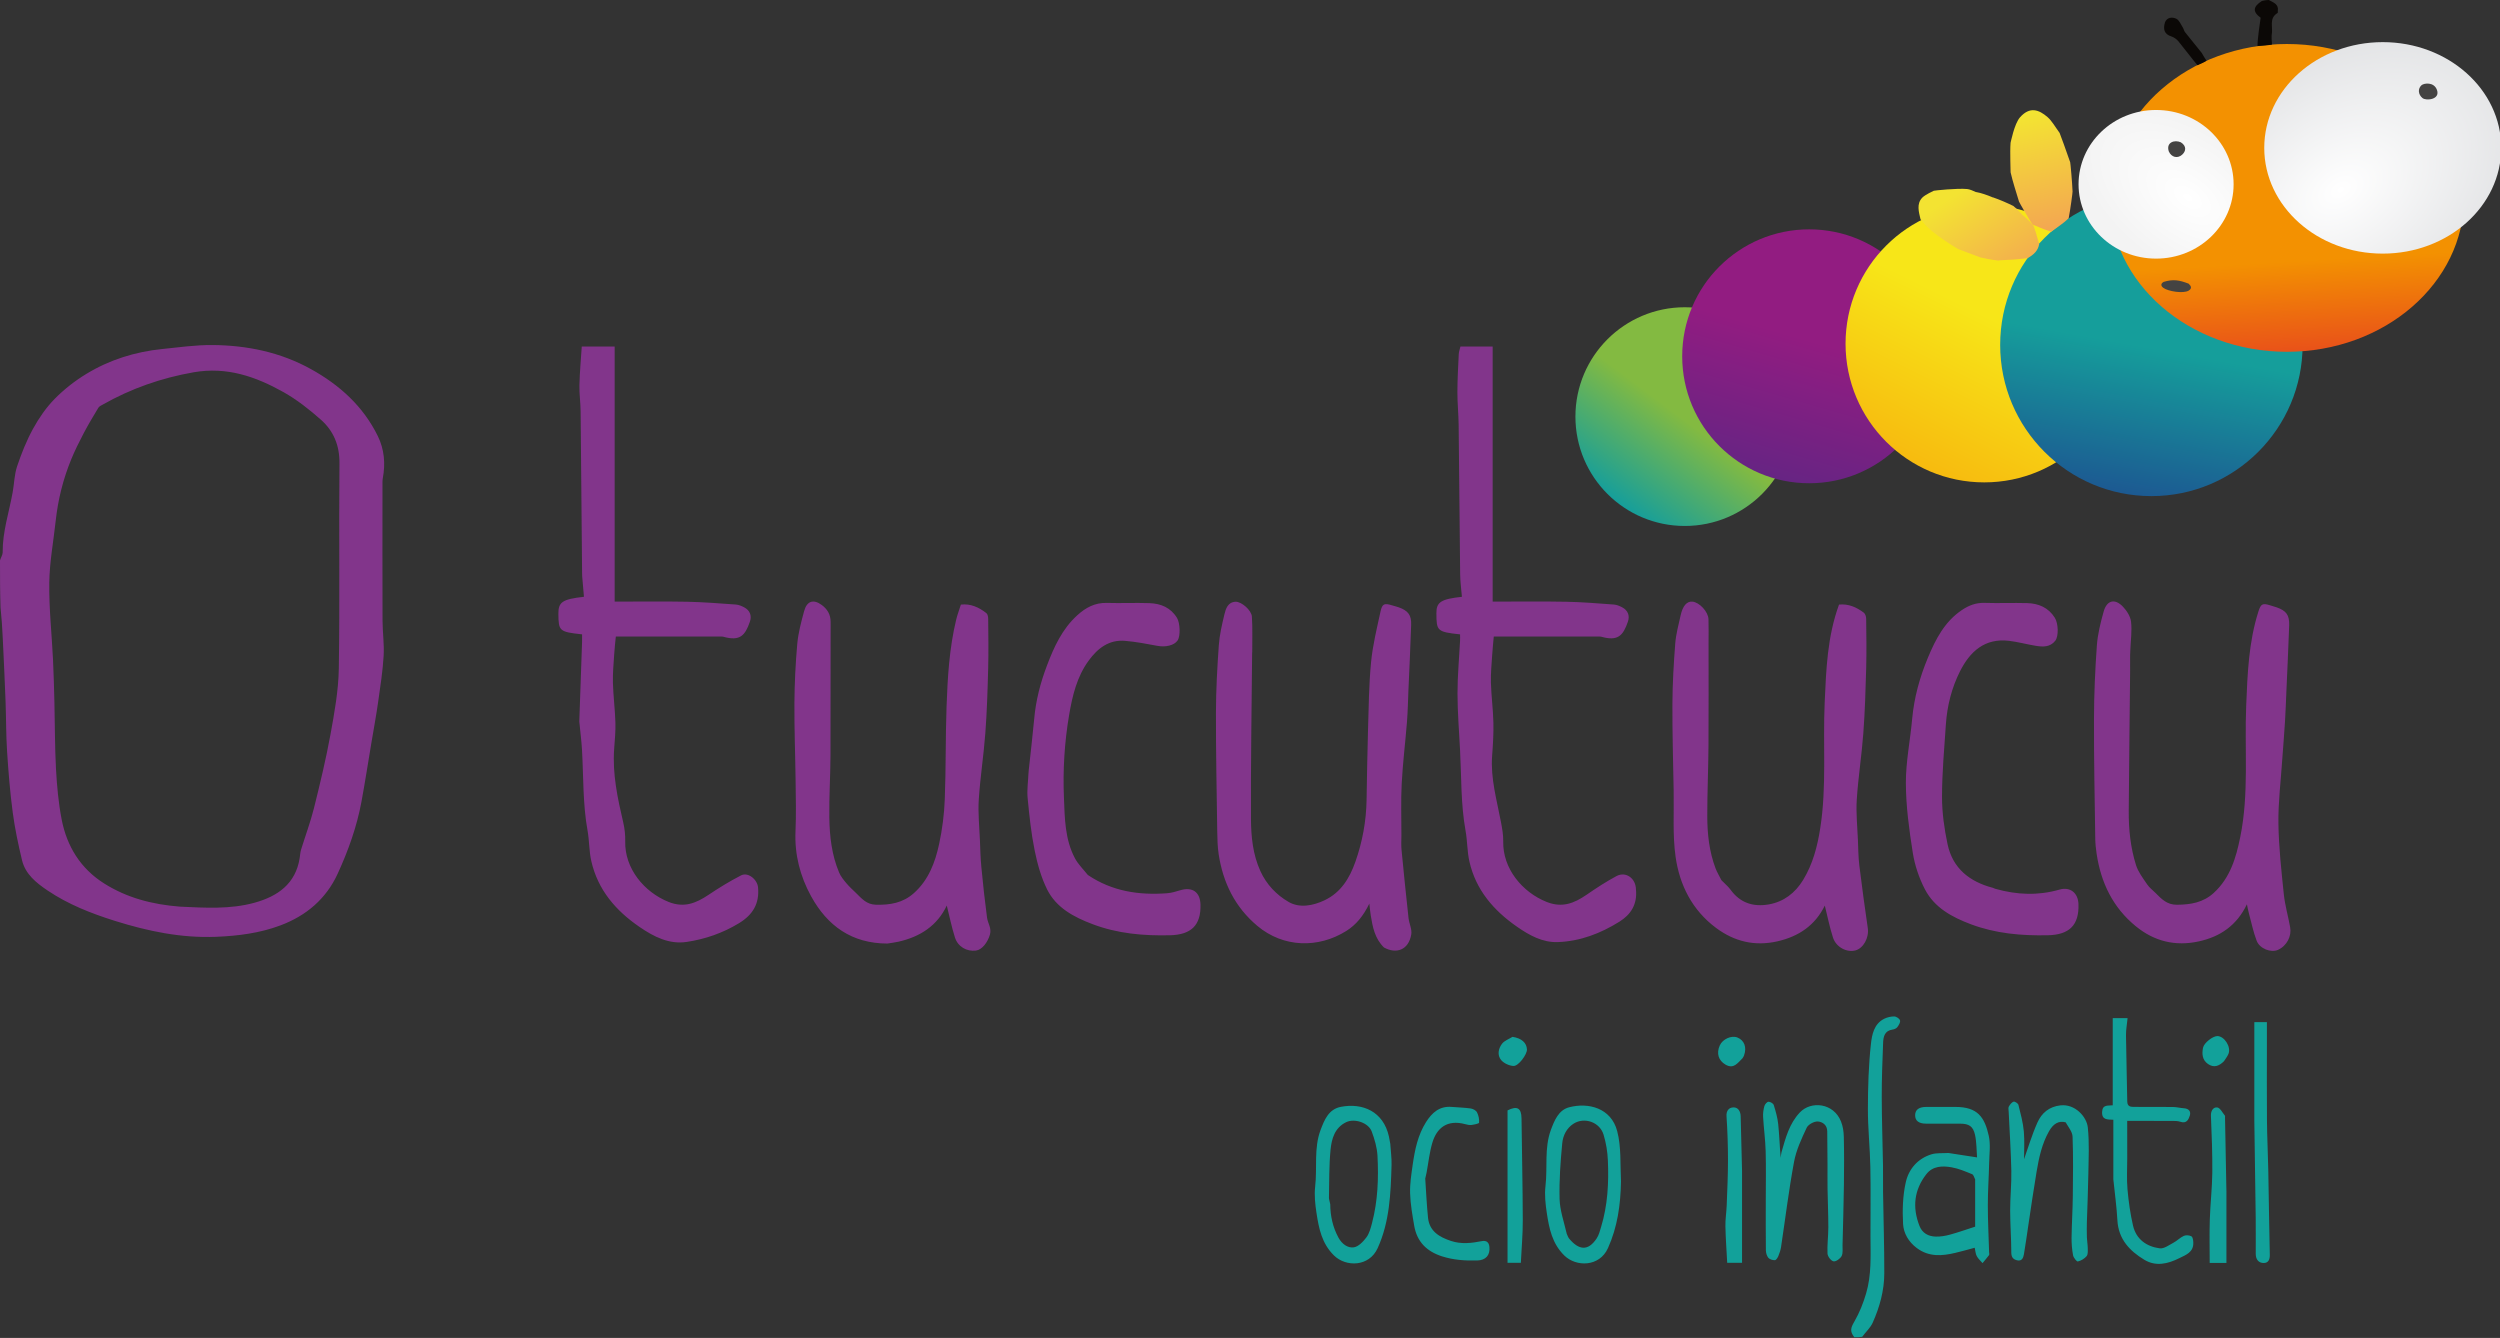 <svg xmlns="http://www.w3.org/2000/svg" viewBox="0 0 145 77.6" width="145px" height="77.6px"><rect x="0" y="0" width="145" height="77.6" fill="#333333" stroke="none"/><defs><linearGradient gradientUnits="userSpaceOnUse" x1="1290.83" y1="215.266" x2="1290.83" y2="380.666" id="gradient-0" gradientTransform="matrix(0.758, 0.567, -0.278, 0.372, 286.436, -512.237)"><stop offset="0" style="stop-color: rgb(131, 186, 65);"></stop><stop offset="1" style="stop-color: rgb(21, 158, 155);"></stop></linearGradient><linearGradient gradientUnits="userSpaceOnUse" x1="1085.106" y1="164.787" x2="1085.106" y2="346.595" id="gradient-1" gradientTransform="matrix(0.961, 0.278, -0.154, 0.533, 279.634, -144.695)"><stop offset="0" style="stop-color: rgb(146, 28, 129);"></stop><stop offset="1" style="stop-color: rgb(103, 36, 131);"></stop></linearGradient><linearGradient gradientUnits="userSpaceOnUse" x1="1233.816" y1="147.771" x2="1233.816" y2="346.409" id="gradient-2" gradientTransform="matrix(0.895, 0.447, -0.263, 0.528, 363.779, -399.168)"><stop offset="0" style="stop-color: rgb(247, 230, 24);"></stop><stop offset="1" style="stop-color: rgb(247, 187, 15);"></stop></linearGradient><linearGradient gradientUnits="userSpaceOnUse" x1="1279.132" y1="143.114" x2="1279.132" y2="357.156" id="gradient-3" gradientTransform="matrix(0.995, 0.181, -0.088, 0.484, 287.161, -49.601)"><stop offset="0" style="stop-color: rgb(21, 158, 155);"></stop><stop offset="1" style="stop-color: rgb(28, 90, 146);"></stop></linearGradient><linearGradient gradientUnits="userSpaceOnUse" x1="1417.789" y1="187.669" x2="1417.789" y2="408.065" id="gradient-4" gradientTransform="matrix(0.998, -0.059, 0.017, 0.292, 218.673, 217.278)"><stop offset="0" style="stop-color: rgb(243, 145, 1);"></stop><stop offset="1" style="stop-color: rgb(233, 82, 25);"></stop></linearGradient><radialGradient gradientUnits="userSpaceOnUse" cx="1437.051" cy="88.99" r="55.513" id="gradient-6" gradientTransform="matrix(1.322, 0.958, -0.538, 0.742, -284.292, -1300.331)"><stop offset="0" style="stop-color: rgb(255, 255, 255);"></stop><stop offset="1" style="stop-color: rgb(243, 243, 243);"></stop></radialGradient><radialGradient gradientUnits="userSpaceOnUse" cx="1700.385" cy="353.084" r="84.843" id="gradient-5" gradientTransform="matrix(1.528, -0.986, 0.661, 1.024, -1154.5, 1451.929)"><stop offset="0" style="stop-color: rgb(255, 255, 255);"></stop><stop offset="1" style="stop-color: rgb(224, 225, 227);"></stop></radialGradient><linearGradient gradientUnits="userSpaceOnUse" x1="1462.757" y1="79.917" x2="1462.757" y2="166.905" id="gradient-7" gradientTransform="matrix(0.971, -0.239, 0.229, 0.931, 15.592, 356.782)"><stop offset="0" style="stop-color: rgb(243, 229, 49);"></stop><stop offset="1" style="stop-color: rgb(243, 168, 81);"></stop></linearGradient><linearGradient gradientUnits="userSpaceOnUse" x1="1417.951" y1="136.199" x2="1417.951" y2="187.576" id="gradient-8" gradientTransform="matrix(0.833, -0.554, 0.814, 1.224, 95.642, 767.988)"><stop offset="0" style="stop-color: rgb(243, 227, 50);"></stop><stop offset="1" style="stop-color: rgb(243, 168, 81);"></stop></linearGradient></defs><g transform="matrix(0.081, 0, 0, 0.081, -0.081, -0.081)"><title>Gusano</title><ellipse style="fill-rule: nonzero; paint-order: fill; fill: url('#gradient-0');" cx="1207.381" cy="299.314" rx="78.302" ry="78.302"></ellipse><ellipse style="fill: url('#gradient-1');" cx="1296.444" cy="256.127" rx="90.904" ry="90.904"></ellipse><ellipse style="fill: url('#gradient-2');" cx="1421.821" cy="247.09" rx="99.319" ry="99.319"></ellipse><ellipse style="fill: url('#gradient-3');" cx="1541.499" cy="247.966" rx="108.275" ry="108.275"></ellipse><ellipse style="fill: url('#gradient-4');" cx="1638.572" cy="142.709" rx="126.835" ry="110.198"></ellipse><ellipse style="fill: url('#gradient-5');" cx="1707.157" cy="106.886" rx="84.843" ry="75.719"></ellipse><ellipse style="fill: url('#gradient-6');" cx="1544.861" cy="132.969" rx="55.513" ry="53.217"></ellipse><path fill="#0B0806" opacity="1" stroke="none" d="M 1577.783 39.193 C 1577.763 39.189 1577.742 39.185 1577.721 39.18 C 1578.838 41.07 1579.53 42.386 1580.972 44.458 C 1579.228 45.784 1576.86 46.48 1574.48 47.702 C 1569.724 41.995 1565.397 36.143 1560.79 30.519 C 1559.529 28.978 1557.584 27.644 1555.69 27.043 C 1550.725 25.466 1549.76 21.89 1551.209 17.153 C 1551.19 17.136 1551.17 17.119 1551.151 17.102 C 1552.761 13.195 1556.475 13.129 1559.27 14.369 C 1561.368 15.3 1562.531 18.435 1563.989 20.668 C 1564.655 21.689 1564.813 23.077 1565.568 23.997 C 1569.252 28.485 1573.991 34.426 1577.783 39.193 Z"></path><path fill="#0B0806" opacity="1" stroke="none" d="M 1625.583 1 C 1629.016 2.852 1632.843 4.082 1632.021 8.876 C 1631.938 9.354 1632.116 10.146 1631.875 10.29 C 1625.318 14.181 1628.853 20.54 1627.617 26.186 C 1627.472 30.105 1627.816 30.682 1627.896 32.803 C 1627.915 33.227 1620.766 33.758 1617.489 33.963 C 1617.421 29.058 1619.453 15.436 1619.729 13.71 C 1613.602 9.211 1614.474 5.639 1620.636 1.69 C 1620.745 1.579 1623.778 1 1625.583 1 Z"></path><path opacity="1" d="M 1377.35 142.622 C 1379.311 140.513 1385.521 137.651 1385.711 137.585 C 1386.024 137.431 1402.592 135.655 1409.676 136.367 C 1411.465 136.546 1413.896 137.632 1416.073 138.62 C 1416.062 138.587 1416.052 138.553 1416.042 138.52 C 1419.7 139.176 1424.112 140.722 1428.059 142.405 C 1428.053 142.376 1428.046 142.348 1428.04 142.32 C 1432.91 143.994 1437.775 146.096 1442.847 148.574 C 1442.86 148.598 1442.861 148.625 1442.852 148.657 C 1445.042 150.378 1446.891 152.633 1448.89 154.573 C 1448.76 155.114 1448.763 155.196 1448.896 154.698 C 1449.68 155.101 1454.849 159.882 1456.691 162.05 C 1457.419 162.632 1460.099 171.751 1461.151 175.745 C 1460.359 180.542 1457.206 183.397 1452.956 185.807 C 1446.409 186.71 1439.009 187.172 1432.167 187.427 C 1432.129 187.477 1432.092 187.526 1432.054 187.576 C 1427.815 187.146 1423.605 186.38 1419.133 185.338 C 1419.195 185.293 1408.32 181.379 1403.105 179.334 C 1403.198 179.288 1384.31 168.571 1378.051 160.098 C 1377.57 159.446 1377.022 158.843 1376.193 158.064 C 1374.939 152.654 1373.229 147.054 1377.35 142.622 Z" style="fill: url('#gradient-8');"></path><path opacity="1" stroke="none" d="M 1456.542 161.819 C 1454.849 159.882 1446.529 145.31 1446.694 145.309 C 1444.772 138.805 1442.179 131.069 1440.686 124.379 C 1440.775 124.371 1440.131 109.906 1440.664 103.253 C 1440.749 103.257 1443.287 89.643 1447.457 84.966 C 1454.504 77.06 1460.988 79.568 1467.08 84.787 C 1470.259 87.511 1472.975 92.397 1475.779 96.176 C 1475.887 96.103 1480.99 110.343 1483.346 117.154 C 1483.508 117.1 1484.821 131.951 1485.056 138.157 C 1485.19 138.108 1483.537 150.946 1482.252 157.349 C 1478.405 161.052 1474.359 163.482 1469.836 166.905 C 1465.415 165.667 1457.146 162.153 1456.542 161.819 Z" style="fill: url('#gradient-7');"></path><path fill="#444342" opacity="1" stroke="none" d="M 1745.97 65.364 C 1748.54 72.367 1738.199 73.345 1735.62 71.218 C 1732.434 68.591 1732.202 64.481 1734.925 62.023 C 1736.575 60.534 1743.788 59.417 1745.97 65.364 Z"></path><path fill="#444342" opacity="1" stroke="none" d="M 1553.947 109.371 C 1551.885 102.963 1557.983 100.872 1562.581 102.886 C 1566.93 105.653 1566.227 109.35 1563.517 111.769 C 1560.213 114.717 1555.867 113.704 1553.947 109.371 Z"></path><path opacity="1" stroke="none" d="M 1568.193 204.13 C 1570.127 205.964 1570.637 207.548 1568.234 209.066 C 1564.57 211.381 1553.403 209.695 1549.951 207.039 C 1548.063 205.586 1548.243 203.941 1550.336 202.823 C 1557.035 200.817 1561.384 201.491 1568.193 204.13 Z" style="fill: rgb(68, 67, 66);"></path></g><path opacity="1" stroke="none" d="M 132.371 44.043 C 132.289 45.305 132.131 46.53 132.148 47.754 C 132.167 49.122 132.319 50.492 132.46 51.856 C 132.527 52.506 132.716 53.143 132.83 53.789 C 132.919 54.289 132.647 54.855 132.122 55.092 C 131.716 55.275 131.06 55.022 130.887 54.566 C 130.687 54.043 130.575 53.486 130.429 52.943 C 130.389 52.799 130.364 52.651 130.321 52.45 C 129.732 53.675 128.772 54.331 127.524 54.602 C 126.169 54.897 124.954 54.6 123.883 53.728 C 122.545 52.638 121.852 51.191 121.603 49.511 C 121.56 49.222 121.529 48.929 121.525 48.638 C 121.492 46.323 121.444 44.009 121.451 41.694 C 121.455 40.274 121.516 38.853 121.618 37.438 C 121.666 36.774 121.833 36.111 122.013 35.468 C 122.196 34.813 122.659 34.696 123.128 35.185 C 123.353 35.418 123.566 35.752 123.601 36.06 C 123.662 36.598 123.581 37.153 123.559 37.701 C 123.555 37.795 123.547 37.889 123.547 37.983 C 123.545 38.333 123.549 38.684 123.546 39.035 C 123.519 41.701 123.487 44.367 123.467 47.032 C 123.459 48.099 123.569 49.158 123.888 50.175 C 124.015 50.579 124.296 50.939 124.538 51.298 C 124.664 51.486 124.857 51.626 125.018 51.79 C 125.366 52.141 125.687 52.483 126.267 52.476 C 127.064 52.468 127.786 52.35 128.402 51.785 C 129.355 50.909 129.692 49.745 129.935 48.548 C 130.448 46.027 130.176 43.468 130.279 40.927 C 130.354 39.09 130.421 37.239 130.99 35.461 C 131.13 35.024 131.229 34.973 131.655 35.105 C 131.781 35.143 131.908 35.178 132.032 35.221 C 132.603 35.42 132.793 35.668 132.772 36.276 C 132.729 37.534 132.668 38.791 132.613 40.048 C 132.586 40.649 132.567 41.251 132.53 41.852 C 132.486 42.571 132.425 43.287 132.371 44.043 Z M 0 32.503 C 0.054 32.323 0.156 32.182 0.155 32.041 C 0.144 30.846 0.524 29.72 0.733 28.563 C 0.826 28.058 0.831 27.525 0.993 27.044 C 1.244 26.297 1.54 25.554 1.918 24.865 C 2.26 24.245 2.675 23.639 3.169 23.137 C 3.712 22.584 4.342 22.091 5.005 21.688 C 6.351 20.868 7.836 20.404 9.407 20.243 C 10.373 20.144 11.343 20.006 12.311 20.012 C 14.319 20.026 16.258 20.424 18.033 21.407 C 19.694 22.326 21.062 23.559 21.912 25.289 C 22.291 26.062 22.362 26.891 22.202 27.738 C 22.178 27.869 22.184 28.006 22.184 28.141 C 22.183 30.757 22.178 33.374 22.187 35.992 C 22.189 36.675 22.291 37.36 22.251 38.039 C 22.198 38.922 22.063 39.803 21.937 40.681 C 21.823 41.49 21.673 42.296 21.538 43.102 C 21.348 44.235 21.173 45.37 20.965 46.5 C 20.694 47.956 20.197 49.346 19.581 50.684 C 18.911 52.138 17.764 53.109 16.271 53.671 C 15.069 54.123 13.817 54.282 12.537 54.335 C 10.515 54.416 8.58 54.011 6.671 53.413 C 5.296 52.981 3.957 52.457 2.757 51.647 C 2.104 51.206 1.471 50.704 1.276 49.888 C 1.059 48.979 0.863 48.06 0.74 47.136 C 0.584 45.963 0.488 44.782 0.412 43.602 C 0.348 42.625 0.358 41.643 0.322 40.664 C 0.276 39.446 0.218 38.23 0.16 37.013 C 0.132 36.426 0.095 35.838 0.031 35.234 C 0 34.326 0 33.434 0 32.503 Z M 10.447 52.586 C 11.891 52.652 13.345 52.748 14.755 52.36 C 16.09 51.992 17.149 51.274 17.383 49.758 C 17.407 49.602 17.414 49.44 17.459 49.29 C 17.706 48.485 18.003 47.695 18.208 46.88 C 18.561 45.462 18.904 44.04 19.167 42.603 C 19.397 41.34 19.63 40.058 19.651 38.782 C 19.713 34.816 19.65 30.849 19.689 26.882 C 19.7 25.835 19.35 24.995 18.608 24.339 C 17.937 23.746 17.218 23.179 16.44 22.742 C 14.83 21.838 13.147 21.254 11.22 21.594 C 9.348 21.925 7.6 22.535 5.956 23.468 C 5.864 23.519 5.753 23.57 5.703 23.653 C 5.412 24.136 5.121 24.619 4.859 25.118 C 4.596 25.618 4.343 26.127 4.128 26.649 C 3.661 27.789 3.365 28.976 3.231 30.202 C 3.101 31.404 2.874 32.602 2.858 33.803 C 2.839 35.283 3.002 36.766 3.074 38.247 C 3.114 39.078 3.136 39.909 3.156 40.74 C 3.188 42.03 3.178 43.322 3.248 44.609 C 3.303 45.587 3.39 46.573 3.577 47.533 C 3.879 49.088 4.671 50.373 6.03 51.234 C 7.351 52.072 8.825 52.461 10.447 52.586 Z M 33.599 41.842 C 33.653 40.275 33.707 38.748 33.76 37.222 C 33.765 37.077 33.761 36.932 33.761 36.792 C 32.43 36.652 32.397 36.591 32.386 35.611 C 32.379 34.915 32.619 34.754 33.869 34.614 C 33.834 34.223 33.799 33.829 33.767 33.436 C 33.761 33.355 33.762 33.273 33.761 33.192 C 33.734 30.082 33.709 26.971 33.676 23.86 C 33.671 23.352 33.595 22.844 33.606 22.339 C 33.624 21.596 33.693 20.854 33.742 20.097 C 34.378 20.097 34.968 20.097 35.65 20.097 C 35.65 24.985 35.65 29.88 35.65 34.894 C 37.105 34.894 38.472 34.875 39.838 34.901 C 40.784 34.92 41.732 34.995 42.676 35.063 C 42.84 35.074 43.009 35.145 43.158 35.223 C 43.494 35.398 43.615 35.705 43.495 36.056 C 43.211 36.881 42.907 37.193 41.968 36.935 C 41.929 36.924 41.888 36.92 41.849 36.92 C 39.819 36.919 37.789 36.919 35.718 36.919 C 35.69 37.208 35.647 37.56 35.626 37.914 C 35.59 38.475 35.535 39.038 35.549 39.598 C 35.571 40.369 35.671 41.141 35.694 41.913 C 35.709 42.419 35.657 42.928 35.621 43.434 C 35.517 44.889 35.818 46.289 36.145 47.69 C 36.23 48.049 36.272 48.429 36.263 48.798 C 36.224 50.363 37.355 51.742 38.779 52.312 C 39.676 52.671 40.369 52.386 41.089 51.904 C 41.701 51.494 42.331 51.107 42.985 50.771 C 43.386 50.565 43.926 51.01 43.967 51.469 C 44.054 52.413 43.663 53.057 42.863 53.545 C 41.92 54.119 40.9 54.47 39.832 54.631 C 38.81 54.786 37.926 54.333 37.095 53.764 C 35.712 52.818 34.679 51.614 34.297 49.951 C 34.164 49.374 34.184 48.761 34.078 48.175 C 33.799 46.63 33.845 45.064 33.757 43.506 C 33.726 42.962 33.653 42.423 33.599 41.842 Z M 51.466 54.726 C 49.403 54.722 47.993 53.702 47.049 51.992 C 46.406 50.825 46.08 49.567 46.139 48.213 C 46.181 47.244 46.157 46.271 46.145 45.299 C 46.127 43.794 46.066 42.288 46.076 40.783 C 46.084 39.634 46.14 38.481 46.242 37.336 C 46.3 36.699 46.47 36.068 46.639 35.446 C 46.797 34.86 47.174 34.734 47.655 35.084 C 47.976 35.319 48.177 35.631 48.176 36.066 C 48.167 38.656 48.179 41.245 48.168 43.836 C 48.162 45.032 48.084 46.227 48.101 47.421 C 48.117 48.507 48.24 49.589 48.668 50.605 C 48.764 50.832 48.928 51.035 49.088 51.225 C 49.261 51.432 49.464 51.613 49.656 51.801 C 49.979 52.116 50.26 52.457 50.786 52.473 C 51.614 52.498 52.367 52.374 53.009 51.799 C 53.86 51.035 54.239 50.019 54.469 48.955 C 54.652 48.103 54.764 47.226 54.797 46.356 C 54.867 44.568 54.836 42.777 54.9 40.991 C 54.96 39.292 55.059 37.592 55.461 35.93 C 55.529 35.649 55.634 35.377 55.731 35.067 C 56.29 35.001 56.775 35.219 57.21 35.562 C 57.284 35.621 57.314 35.774 57.315 35.883 C 57.323 36.841 57.34 37.8 57.314 38.755 C 57.282 40.014 57.243 41.273 57.149 42.526 C 57.053 43.811 56.852 45.088 56.769 46.373 C 56.718 47.144 56.803 47.925 56.834 48.702 C 56.854 49.237 56.868 49.772 56.92 50.305 C 57.013 51.281 57.119 52.257 57.249 53.23 C 57.292 53.554 57.525 53.83 57.415 54.209 C 57.283 54.66 56.962 55.087 56.603 55.133 C 56.075 55.201 55.557 54.913 55.387 54.375 C 55.194 53.768 55.068 53.138 54.913 52.52 C 54.364 53.688 53.375 54.329 52.126 54.615 C 51.921 54.663 51.711 54.687 51.466 54.726 Z M 63.093 50.747 C 64.504 51.701 66.057 51.928 67.683 51.809 C 67.944 51.79 68.201 51.711 68.453 51.635 C 69.16 51.422 69.609 51.741 69.628 52.464 C 69.662 53.682 69.071 54.214 67.865 54.245 C 66.326 54.283 64.814 54.151 63.359 53.598 C 62.283 53.19 61.271 52.656 60.738 51.597 C 60.385 50.892 60.167 50.099 60.009 49.32 C 59.806 48.324 59.701 47.305 59.603 46.291 C 59.558 45.831 59.629 45.358 59.649 44.891 C 59.652 44.81 59.66 44.73 59.669 44.651 C 59.774 43.661 59.894 42.674 59.985 41.683 C 60.079 40.623 60.343 39.607 60.718 38.616 C 61.128 37.532 61.602 36.484 62.484 35.684 C 62.966 35.246 63.506 34.948 64.196 34.969 C 65.017 34.994 65.842 34.953 66.663 34.982 C 67.323 35.005 67.9 35.235 68.268 35.842 C 68.445 36.137 68.476 36.893 68.3 37.148 C 68.104 37.436 67.596 37.549 67.13 37.459 C 66.51 37.341 65.884 37.224 65.257 37.169 C 64.325 37.089 63.669 37.597 63.15 38.306 C 62.461 39.246 62.201 40.342 62.009 41.469 C 61.739 43.057 61.642 44.657 61.708 46.257 C 61.756 47.453 61.762 48.683 62.348 49.783 C 62.532 50.128 62.828 50.414 63.093 50.747 Z M 80.273 54.956 C 79.735 54.434 79.616 53.77 79.505 53.102 C 79.472 52.908 79.457 52.711 79.421 52.409 C 79.083 53.111 78.664 53.631 78.089 53.993 C 76.467 55.013 74.436 54.971 72.924 53.7 C 71.624 52.608 70.935 51.193 70.683 49.546 C 70.617 49.112 70.607 48.668 70.6 48.228 C 70.568 45.926 70.52 43.624 70.525 41.322 C 70.528 40.024 70.599 38.725 70.691 37.429 C 70.733 36.828 70.873 36.23 71.014 35.64 C 71.095 35.301 71.214 34.924 71.663 34.901 C 71.995 34.884 72.586 35.389 72.61 35.763 C 72.653 36.436 72.628 37.115 72.63 37.791 C 72.63 37.831 72.624 37.872 72.623 37.911 C 72.621 37.952 72.622 37.992 72.622 38.032 C 72.595 41.185 72.54 44.337 72.556 47.489 C 72.562 48.514 72.661 49.55 73.099 50.516 C 73.455 51.302 74.043 51.911 74.746 52.316 C 75.381 52.679 76.15 52.535 76.822 52.217 C 77.772 51.766 78.277 50.936 78.612 49.985 C 79.02 48.828 79.239 47.636 79.261 46.408 C 79.285 45.063 79.304 43.72 79.344 42.375 C 79.384 41.05 79.395 39.721 79.522 38.403 C 79.618 37.41 79.862 36.43 80.074 35.451 C 80.17 35.011 80.298 34.974 80.74 35.11 C 80.866 35.149 80.994 35.179 81.117 35.222 C 81.671 35.417 81.868 35.671 81.847 36.246 C 81.805 37.517 81.743 38.788 81.688 40.058 C 81.663 40.66 81.652 41.264 81.605 41.864 C 81.51 43.058 81.361 44.247 81.299 45.441 C 81.246 46.44 81.284 47.444 81.282 48.445 C 81.281 48.728 81.261 49.013 81.289 49.294 C 81.415 50.616 81.552 51.938 81.696 53.258 C 81.732 53.572 81.904 53.898 81.854 54.192 C 81.7 55.11 80.979 55.345 80.273 54.956 Z M 94.885 51.589 C 94.972 52.451 94.593 53.041 93.924 53.459 C 92.833 54.139 91.654 54.594 90.357 54.641 C 89.46 54.673 88.7 54.244 87.989 53.752 C 86.63 52.809 85.594 51.612 85.223 49.956 C 85.093 49.377 85.109 48.766 85.002 48.18 C 84.723 46.634 84.765 45.069 84.684 43.511 C 84.629 42.416 84.536 41.32 84.535 40.224 C 84.533 39.21 84.632 38.195 84.683 37.182 C 84.691 37.051 84.684 36.919 84.684 36.793 C 83.338 36.651 83.318 36.585 83.311 35.571 C 83.305 34.922 83.572 34.748 84.791 34.615 C 84.756 34.184 84.694 33.75 84.689 33.315 C 84.654 30.42 84.635 27.525 84.601 24.629 C 84.593 24.001 84.528 23.372 84.529 22.743 C 84.531 22.007 84.572 21.271 84.608 20.534 C 84.615 20.392 84.67 20.253 84.707 20.097 C 85.302 20.097 85.892 20.097 86.574 20.097 C 86.574 24.985 86.574 29.881 86.574 34.894 C 88.057 34.894 89.45 34.875 90.844 34.902 C 91.764 34.919 92.683 34.995 93.601 35.063 C 93.766 35.074 93.934 35.145 94.083 35.223 C 94.419 35.399 94.539 35.705 94.419 36.056 C 94.138 36.877 93.833 37.194 92.891 36.935 C 92.852 36.924 92.812 36.92 92.773 36.92 C 90.743 36.919 88.712 36.919 86.639 36.919 C 86.612 37.223 86.572 37.589 86.549 37.956 C 86.514 38.504 86.458 39.052 86.473 39.599 C 86.495 40.372 86.6 41.142 86.617 41.915 C 86.632 42.555 86.591 43.2 86.543 43.84 C 86.447 45.149 86.813 46.394 87.051 47.656 C 87.123 48.032 87.195 48.42 87.187 48.799 C 87.151 50.362 88.279 51.743 89.705 52.312 C 90.603 52.671 91.299 52.391 92.014 51.901 C 92.578 51.513 93.154 51.134 93.758 50.812 C 94.294 50.526 94.877 50.936 94.885 51.589 Z M 99.844 51.053 C 100.03 51.251 100.228 51.404 100.368 51.598 C 100.927 52.374 101.693 52.613 102.593 52.455 C 103.465 52.302 104.123 51.786 104.577 51.045 C 105.141 50.125 105.41 49.094 105.575 48.03 C 105.954 45.614 105.723 43.178 105.831 40.755 C 105.915 38.841 105.986 36.912 106.664 35.066 C 107.215 35.009 107.678 35.221 108.098 35.533 C 108.185 35.596 108.236 35.76 108.238 35.878 C 108.25 36.835 108.264 37.794 108.239 38.751 C 108.205 40.01 108.167 41.269 108.073 42.523 C 107.979 43.807 107.776 45.085 107.693 46.368 C 107.642 47.141 107.727 47.923 107.758 48.699 C 107.778 49.206 107.783 49.717 107.844 50.22 C 107.991 51.427 108.159 52.632 108.332 53.835 C 108.412 54.384 108.078 55.005 107.608 55.126 C 107.106 55.256 106.49 54.933 106.312 54.376 C 106.117 53.769 105.992 53.138 105.839 52.523 C 105.285 53.662 104.333 54.316 103.086 54.598 C 101.772 54.897 100.588 54.608 99.53 53.818 C 98.148 52.789 97.412 51.33 97.182 49.68 C 97.007 48.425 97.096 47.133 97.072 45.856 C 97.042 44.175 96.992 42.494 97 40.813 C 97.006 39.65 97.074 38.484 97.164 37.324 C 97.206 36.777 97.356 36.236 97.475 35.696 C 97.599 35.134 97.837 34.869 98.157 34.895 C 98.56 34.927 99.079 35.477 99.092 35.915 C 99.107 36.372 99.096 36.831 99.096 37.289 C 99.096 39.273 99.105 41.257 99.092 43.24 C 99.083 44.611 99.02 45.981 99.022 47.353 C 99.024 48.375 99.136 49.391 99.5 50.359 C 99.588 50.59 99.718 50.805 99.844 51.053 Z M 115.724 51.55 C 116.984 51.906 118.213 51.953 119.451 51.597 C 120.069 51.419 120.53 51.787 120.551 52.437 C 120.594 53.666 120.014 54.219 118.774 54.245 C 117.25 54.277 115.752 54.149 114.306 53.605 C 113.212 53.192 112.203 52.648 111.648 51.585 C 111.307 50.93 111.058 50.192 110.942 49.464 C 110.731 48.128 110.546 46.773 110.54 45.423 C 110.535 44.184 110.794 42.944 110.905 41.703 C 111.016 40.467 111.343 39.289 111.816 38.153 C 112.262 37.082 112.789 36.048 113.801 35.375 C 114.192 35.114 114.61 34.951 115.104 34.967 C 115.925 34.994 116.75 34.957 117.573 34.98 C 118.236 34.999 118.807 35.236 119.181 35.832 C 119.382 36.152 119.413 36.904 119.204 37.166 C 118.902 37.546 118.483 37.524 118.067 37.456 C 117.55 37.371 117.038 37.229 116.518 37.167 C 115.112 37.001 114.258 37.793 113.681 38.934 C 113.198 39.892 112.935 40.934 112.861 42.01 C 112.767 43.408 112.639 44.809 112.637 46.211 C 112.637 47.131 112.767 48.066 112.96 48.971 C 113.259 50.369 114.239 51.141 115.584 51.493 C 115.623 51.503 115.658 51.52 115.724 51.55 Z" style="fill: rgb(130, 53, 139);"><title>O tucutucu</title></path><path fill="#12A19A" opacity="1" stroke="none" d="M 107.55 77.56 C 107.267 77.201 107.353 76.995 107.559 76.641 C 107.849 76.137 108.069 75.581 108.234 75.022 C 108.553 73.946 108.493 72.829 108.488 71.721 C 108.483 70.373 108.508 69.023 108.48 67.676 C 108.458 66.553 108.334 65.432 108.338 64.311 C 108.34 63.054 108.377 61.791 108.514 60.545 C 108.572 60.023 108.686 59.396 109.267 59.097 C 109.447 59.005 109.666 58.952 109.867 58.954 C 109.986 58.956 110.175 59.081 110.202 59.185 C 110.231 59.297 110.128 59.464 110.043 59.577 C 109.986 59.651 109.865 59.702 109.764 59.716 C 109.318 59.777 109.235 60.118 109.221 60.464 C 109.179 61.524 109.139 62.584 109.141 63.644 C 109.144 64.96 109.192 66.276 109.214 67.591 C 109.223 68.107 109.21 68.621 109.217 69.137 C 109.24 70.708 109.292 72.28 109.289 73.853 C 109.287 74.852 109.021 75.813 108.614 76.721 C 108.483 77.013 108.219 77.247 108.008 77.534 C 107.862 77.56 107.724 77.56 107.55 77.56 Z M 119.808 65.095 C 119.415 64.987 119.096 65.167 118.844 65.611 C 118.434 66.333 118.262 67.131 118.126 67.936 C 117.949 68.977 117.801 70.024 117.643 71.067 C 117.558 71.628 117.485 72.192 117.387 72.75 C 117.352 72.944 117.275 73.164 116.998 73.1 C 116.77 73.048 116.657 72.923 116.655 72.648 C 116.654 71.83 116.59 71.014 116.589 70.197 C 116.589 69.434 116.672 68.67 116.657 67.907 C 116.632 66.757 116.556 65.609 116.502 64.462 C 116.498 64.366 116.47 64.254 116.512 64.182 C 116.576 64.067 116.675 63.935 116.787 63.896 C 116.857 63.873 117.047 63.995 117.068 64.081 C 117.195 64.589 117.334 65.101 117.382 65.62 C 117.433 66.207 117.393 66.803 117.393 67.237 C 117.617 66.61 117.847 65.832 118.174 65.099 C 118.418 64.556 118.847 64.185 119.505 64.111 C 120.362 64.015 121.03 64.782 121.093 65.39 C 121.186 66.273 121.138 67.171 121.125 68.062 C 121.111 69.001 121.067 69.939 121.039 70.878 C 121.031 71.176 121.032 71.475 121.04 71.773 C 121.048 71.985 121.088 72.195 121.09 72.407 C 121.092 72.56 121.107 72.757 121.025 72.855 C 120.9 73.002 120.702 73.123 120.515 73.165 C 120.45 73.18 120.264 72.946 120.237 72.805 C 120.174 72.468 120.147 72.119 120.151 71.776 C 120.162 70.972 120.214 70.17 120.223 69.365 C 120.236 68.219 120.251 67.072 120.209 65.928 C 120.199 65.647 119.968 65.374 119.808 65.095 Z M 103.329 66.822 C 103.571 65.98 103.78 65.17 104.391 64.523 C 105.041 63.833 106.348 63.968 106.777 65.044 C 106.888 65.316 106.934 65.631 106.941 65.928 C 106.963 66.858 106.959 67.789 106.947 68.72 C 106.93 69.887 106.896 71.055 106.867 72.223 C 106.862 72.437 106.902 72.679 106.813 72.852 C 106.733 73.005 106.479 73.186 106.342 73.157 C 106.196 73.127 106.004 72.873 105.995 72.707 C 105.971 72.202 106.043 71.693 106.043 71.186 C 106.043 70.435 106.009 69.685 105.997 68.934 C 105.99 68.451 105.998 67.968 105.995 67.483 C 105.992 66.861 105.98 66.239 105.98 65.616 C 105.979 65.242 105.692 65.06 105.429 65.046 C 105.215 65.035 104.876 65.221 104.787 65.41 C 104.489 66.046 104.18 66.705 104.054 67.389 C 103.75 69.024 103.55 70.679 103.301 72.326 C 103.274 72.506 103.214 72.683 103.144 72.852 C 103.104 72.947 103.015 73.09 102.946 73.091 C 102.816 73.094 102.643 73.045 102.564 72.952 C 102.473 72.842 102.423 72.664 102.421 72.515 C 102.409 71.543 102.415 70.573 102.415 69.602 C 102.415 68.655 102.435 67.709 102.408 66.763 C 102.389 66.099 102.298 65.436 102.259 64.773 C 102.248 64.565 102.279 64.348 102.336 64.147 C 102.364 64.046 102.488 63.904 102.571 63.901 C 102.675 63.896 102.849 63.999 102.878 64.092 C 102.991 64.453 103.096 64.824 103.136 65.199 C 103.204 65.846 103.221 66.499 103.279 67.154 C 103.29 67.053 103.301 66.952 103.329 66.822 Z M 113.008 66.873 C 113.567 66.956 114.089 67.038 114.669 67.129 C 114.635 66.708 114.646 66.255 114.552 65.824 C 114.443 65.323 114.196 65.174 113.697 65.173 C 113.037 65.172 112.375 65.175 111.713 65.172 C 111.289 65.17 111.078 65.005 111.078 64.686 C 111.079 64.369 111.291 64.204 111.717 64.202 C 112.283 64.2 112.851 64.202 113.417 64.202 C 114.707 64.201 115.107 64.799 115.348 65.873 C 115.461 66.375 115.382 66.925 115.371 67.451 C 115.353 68.268 115.293 69.084 115.294 69.901 C 115.294 70.813 115.342 71.725 115.368 72.637 C 115.371 72.691 115.391 72.762 115.364 72.797 C 115.246 72.956 115.114 73.107 114.987 73.261 C 114.872 73.127 114.732 73.005 114.652 72.854 C 114.58 72.72 114.574 72.551 114.533 72.37 C 114.149 72.472 113.788 72.577 113.421 72.663 C 112.642 72.85 111.883 72.914 111.177 72.388 C 110.697 72.031 110.408 71.528 110.378 70.99 C 110.333 70.185 110.36 69.349 110.536 68.567 C 110.707 67.807 111.226 67.196 112.022 66.951 C 112.318 66.86 112.653 66.895 113.008 66.873 Z M 114.559 68.406 C 114.502 68.3 114.468 68.136 114.383 68.103 C 113.994 67.945 113.599 67.774 113.191 67.704 C 112.662 67.611 112.101 67.623 111.732 68.097 C 111.015 69.013 110.907 70.033 111.332 71.108 C 111.496 71.525 111.846 71.711 112.267 71.722 C 112.54 71.731 112.823 71.684 113.088 71.612 C 113.564 71.483 114.032 71.316 114.559 71.146 C 114.559 70.305 114.559 69.393 114.559 68.406 Z M 122.574 68.402 C 122.574 67.231 122.574 66.098 122.574 64.945 C 122.245 64.927 121.901 64.973 121.922 64.492 C 121.942 64.045 122.276 64.143 122.539 64.106 C 122.539 62.426 122.539 60.755 122.539 59.051 C 122.831 59.051 123.079 59.051 123.4 59.051 C 123.368 59.381 123.304 59.718 123.308 60.053 C 123.322 61.329 123.363 62.605 123.381 63.881 C 123.385 64.207 123.6 64.199 123.814 64.2 C 124.555 64.204 125.297 64.196 126.039 64.206 C 126.249 64.209 126.456 64.265 126.667 64.279 C 126.941 64.297 127.086 64.453 127.011 64.7 C 126.939 64.932 126.821 65.186 126.463 65.063 C 126.305 65.008 126.122 65.014 125.95 65.013 C 125.114 65.009 124.279 65.011 123.378 65.011 C 123.378 65.749 123.378 66.473 123.379 67.198 C 123.379 67.791 123.342 68.388 123.394 68.977 C 123.457 69.684 123.555 70.394 123.715 71.085 C 123.898 71.875 124.495 72.3 125.26 72.403 C 125.512 72.438 125.81 72.211 126.069 72.073 C 126.277 71.963 126.448 71.776 126.662 71.681 C 126.784 71.626 126.986 71.64 127.104 71.708 C 127.184 71.756 127.209 71.948 127.212 72.076 C 127.228 72.629 126.789 72.782 126.397 72.975 C 125.732 73.306 125.041 73.471 124.373 73.068 C 123.515 72.552 122.869 71.869 122.809 70.777 C 122.767 69.997 122.656 69.219 122.574 68.402 Z M 94.017 68.528 C 93.994 69.885 93.81 71.175 93.262 72.391 C 92.768 73.488 91.416 73.492 90.731 72.82 C 90.022 72.124 89.849 71.247 89.714 70.347 C 89.636 69.835 89.578 69.3 89.638 68.788 C 89.765 67.708 89.563 66.594 89.949 65.542 C 90.154 64.986 90.398 64.384 91.005 64.224 C 92.111 63.93 93.446 64.251 93.799 65.611 C 94.039 66.531 93.968 67.53 94.017 68.528 Z M 90.872 71.562 C 90.918 71.657 90.948 71.765 91.014 71.843 C 91.565 72.5 92.101 72.591 92.61 71.824 C 92.737 71.631 92.795 71.39 92.863 71.164 C 93.249 69.9 93.314 68.597 93.256 67.29 C 93.235 66.793 93.151 66.287 93.007 65.812 C 92.788 65.083 91.9 64.771 91.265 65.174 C 90.865 65.428 90.653 65.865 90.611 66.298 C 90.508 67.374 90.428 68.46 90.456 69.539 C 90.473 70.197 90.706 70.851 90.872 71.562 Z M 80.636 66.336 C 80.663 66.773 80.722 67.172 80.71 67.571 C 80.663 69.215 80.601 70.863 79.903 72.395 C 79.406 73.486 78.059 73.495 77.37 72.816 C 76.662 72.119 76.491 71.242 76.355 70.342 C 76.279 69.843 76.223 69.321 76.279 68.823 C 76.406 67.729 76.195 66.599 76.594 65.538 C 76.814 64.953 77.06 64.335 77.769 64.197 C 79.029 63.954 80.234 64.461 80.556 65.913 C 80.584 66.041 80.61 66.17 80.636 66.336 Z M 77.154 69.846 C 77.159 70.529 77.302 71.178 77.632 71.785 C 77.83 72.146 78.163 72.398 78.519 72.346 C 78.79 72.307 79.069 72.012 79.255 71.764 C 79.426 71.531 79.504 71.216 79.58 70.926 C 79.915 69.65 79.962 68.342 79.894 67.036 C 79.869 66.559 79.727 66.076 79.559 65.625 C 79.369 65.119 78.568 64.849 78.074 65.088 C 77.41 65.409 77.233 66.057 77.171 66.692 C 77.083 67.61 77.099 68.54 77.079 69.464 C 77.077 69.566 77.124 69.668 77.154 69.846 Z M 82.664 68.359 C 82.714 69.14 82.751 69.885 82.825 70.625 C 82.906 71.416 83.48 71.749 84.153 71.973 C 84.749 72.172 85.344 72.105 85.941 71.986 C 86.195 71.935 86.356 72.037 86.385 72.311 C 86.438 72.801 86.175 73.095 85.678 73.108 C 84.984 73.126 84.301 73.083 83.631 72.866 C 82.748 72.581 82.183 72.02 82.025 71.098 C 81.917 70.472 81.805 69.841 81.786 69.21 C 81.769 68.658 81.859 68.099 81.937 67.548 C 82.061 66.687 82.235 65.835 82.708 65.085 C 83.052 64.541 83.488 64.14 84.198 64.201 C 84.567 64.233 84.941 64.239 85.307 64.292 C 85.438 64.312 85.61 64.406 85.666 64.515 C 85.756 64.693 85.805 64.917 85.787 65.113 C 85.781 65.173 85.502 65.227 85.343 65.248 C 85.228 65.263 85.105 65.233 84.99 65.203 C 83.917 64.911 83.324 65.446 83.077 66.274 C 82.91 66.837 82.85 67.433 82.741 68.014 C 82.722 68.117 82.692 68.218 82.664 68.359 Z M 130.751 65.011 C 130.751 63.083 130.751 61.194 130.751 59.285 C 131.002 59.285 131.223 59.285 131.48 59.285 C 131.48 59.742 131.48 60.185 131.48 60.626 C 131.48 62.083 131.471 63.541 131.484 64.998 C 131.492 65.951 131.541 66.902 131.56 67.856 C 131.593 69.495 131.61 71.137 131.648 72.778 C 131.654 73.054 131.563 73.252 131.302 73.254 C 130.993 73.257 130.834 73.039 130.833 72.727 C 130.831 72.025 130.839 71.323 130.831 70.622 C 130.808 68.764 130.779 66.908 130.751 65.011 Z M 129.133 69.141 C 129.133 70.532 129.133 71.884 129.133 73.25 C 128.737 73.25 128.461 73.25 128.162 73.25 C 128.162 72.395 128.142 71.56 128.169 70.726 C 128.197 69.82 128.304 68.916 128.314 68.012 C 128.324 66.912 128.279 65.813 128.234 64.714 C 128.223 64.415 128.376 64.2 128.603 64.233 C 128.771 64.256 128.904 64.541 129.049 64.713 C 129.062 64.728 129.05 64.765 129.051 64.793 C 129.078 66.228 129.104 67.664 129.133 69.141 Z M 101.039 68.169 C 101.039 69.884 101.039 71.56 101.039 73.241 C 100.66 73.241 100.4 73.241 100.178 73.241 C 100.14 72.514 100.087 71.815 100.074 71.118 C 100.066 70.721 100.133 70.322 100.148 69.923 C 100.18 69.053 100.223 68.183 100.223 67.312 C 100.223 66.456 100.195 65.597 100.138 64.743 C 100.115 64.407 100.292 64.236 100.535 64.229 C 100.812 64.22 100.953 64.457 100.959 64.751 C 100.982 65.809 101.012 66.867 101.039 67.926 C 101.041 67.994 101.039 68.06 101.039 68.169 Z M 87.437 64.79 C 87.437 64.632 87.437 64.511 87.437 64.403 C 87.997 64.121 88.24 64.267 88.248 64.863 C 88.273 66.839 88.315 68.815 88.321 70.79 C 88.323 71.603 88.25 72.416 88.209 73.243 C 87.953 73.243 87.693 73.243 87.437 73.243 C 87.437 70.42 87.437 67.623 87.437 64.79 Z M 87.724 60.137 C 88.253 60.216 88.545 60.483 88.563 60.865 C 88.577 61.151 88.071 61.844 87.778 61.826 C 87.532 61.811 87.228 61.673 87.069 61.487 C 86.828 61.201 86.902 60.817 87.121 60.533 C 87.255 60.36 87.501 60.275 87.724 60.137 Z M 101.067 61.378 C 100.775 61.656 100.558 62.026 100.078 61.747 C 99.675 61.512 99.536 61.098 99.75 60.629 C 99.915 60.267 100.423 60.039 100.763 60.173 C 101.17 60.335 101.324 60.738 101.155 61.212 C 101.137 61.261 101.112 61.309 101.067 61.378 Z M 128.992 61.549 C 128.701 61.839 128.402 61.948 128.06 61.709 C 127.727 61.473 127.706 61.123 127.775 60.77 C 127.83 60.488 128.339 60.095 128.601 60.092 C 129.008 60.086 129.415 60.719 129.253 61.12 C 129.194 61.265 129.095 61.392 128.992 61.549 Z"><title>Ocio infantil</title></path></svg>